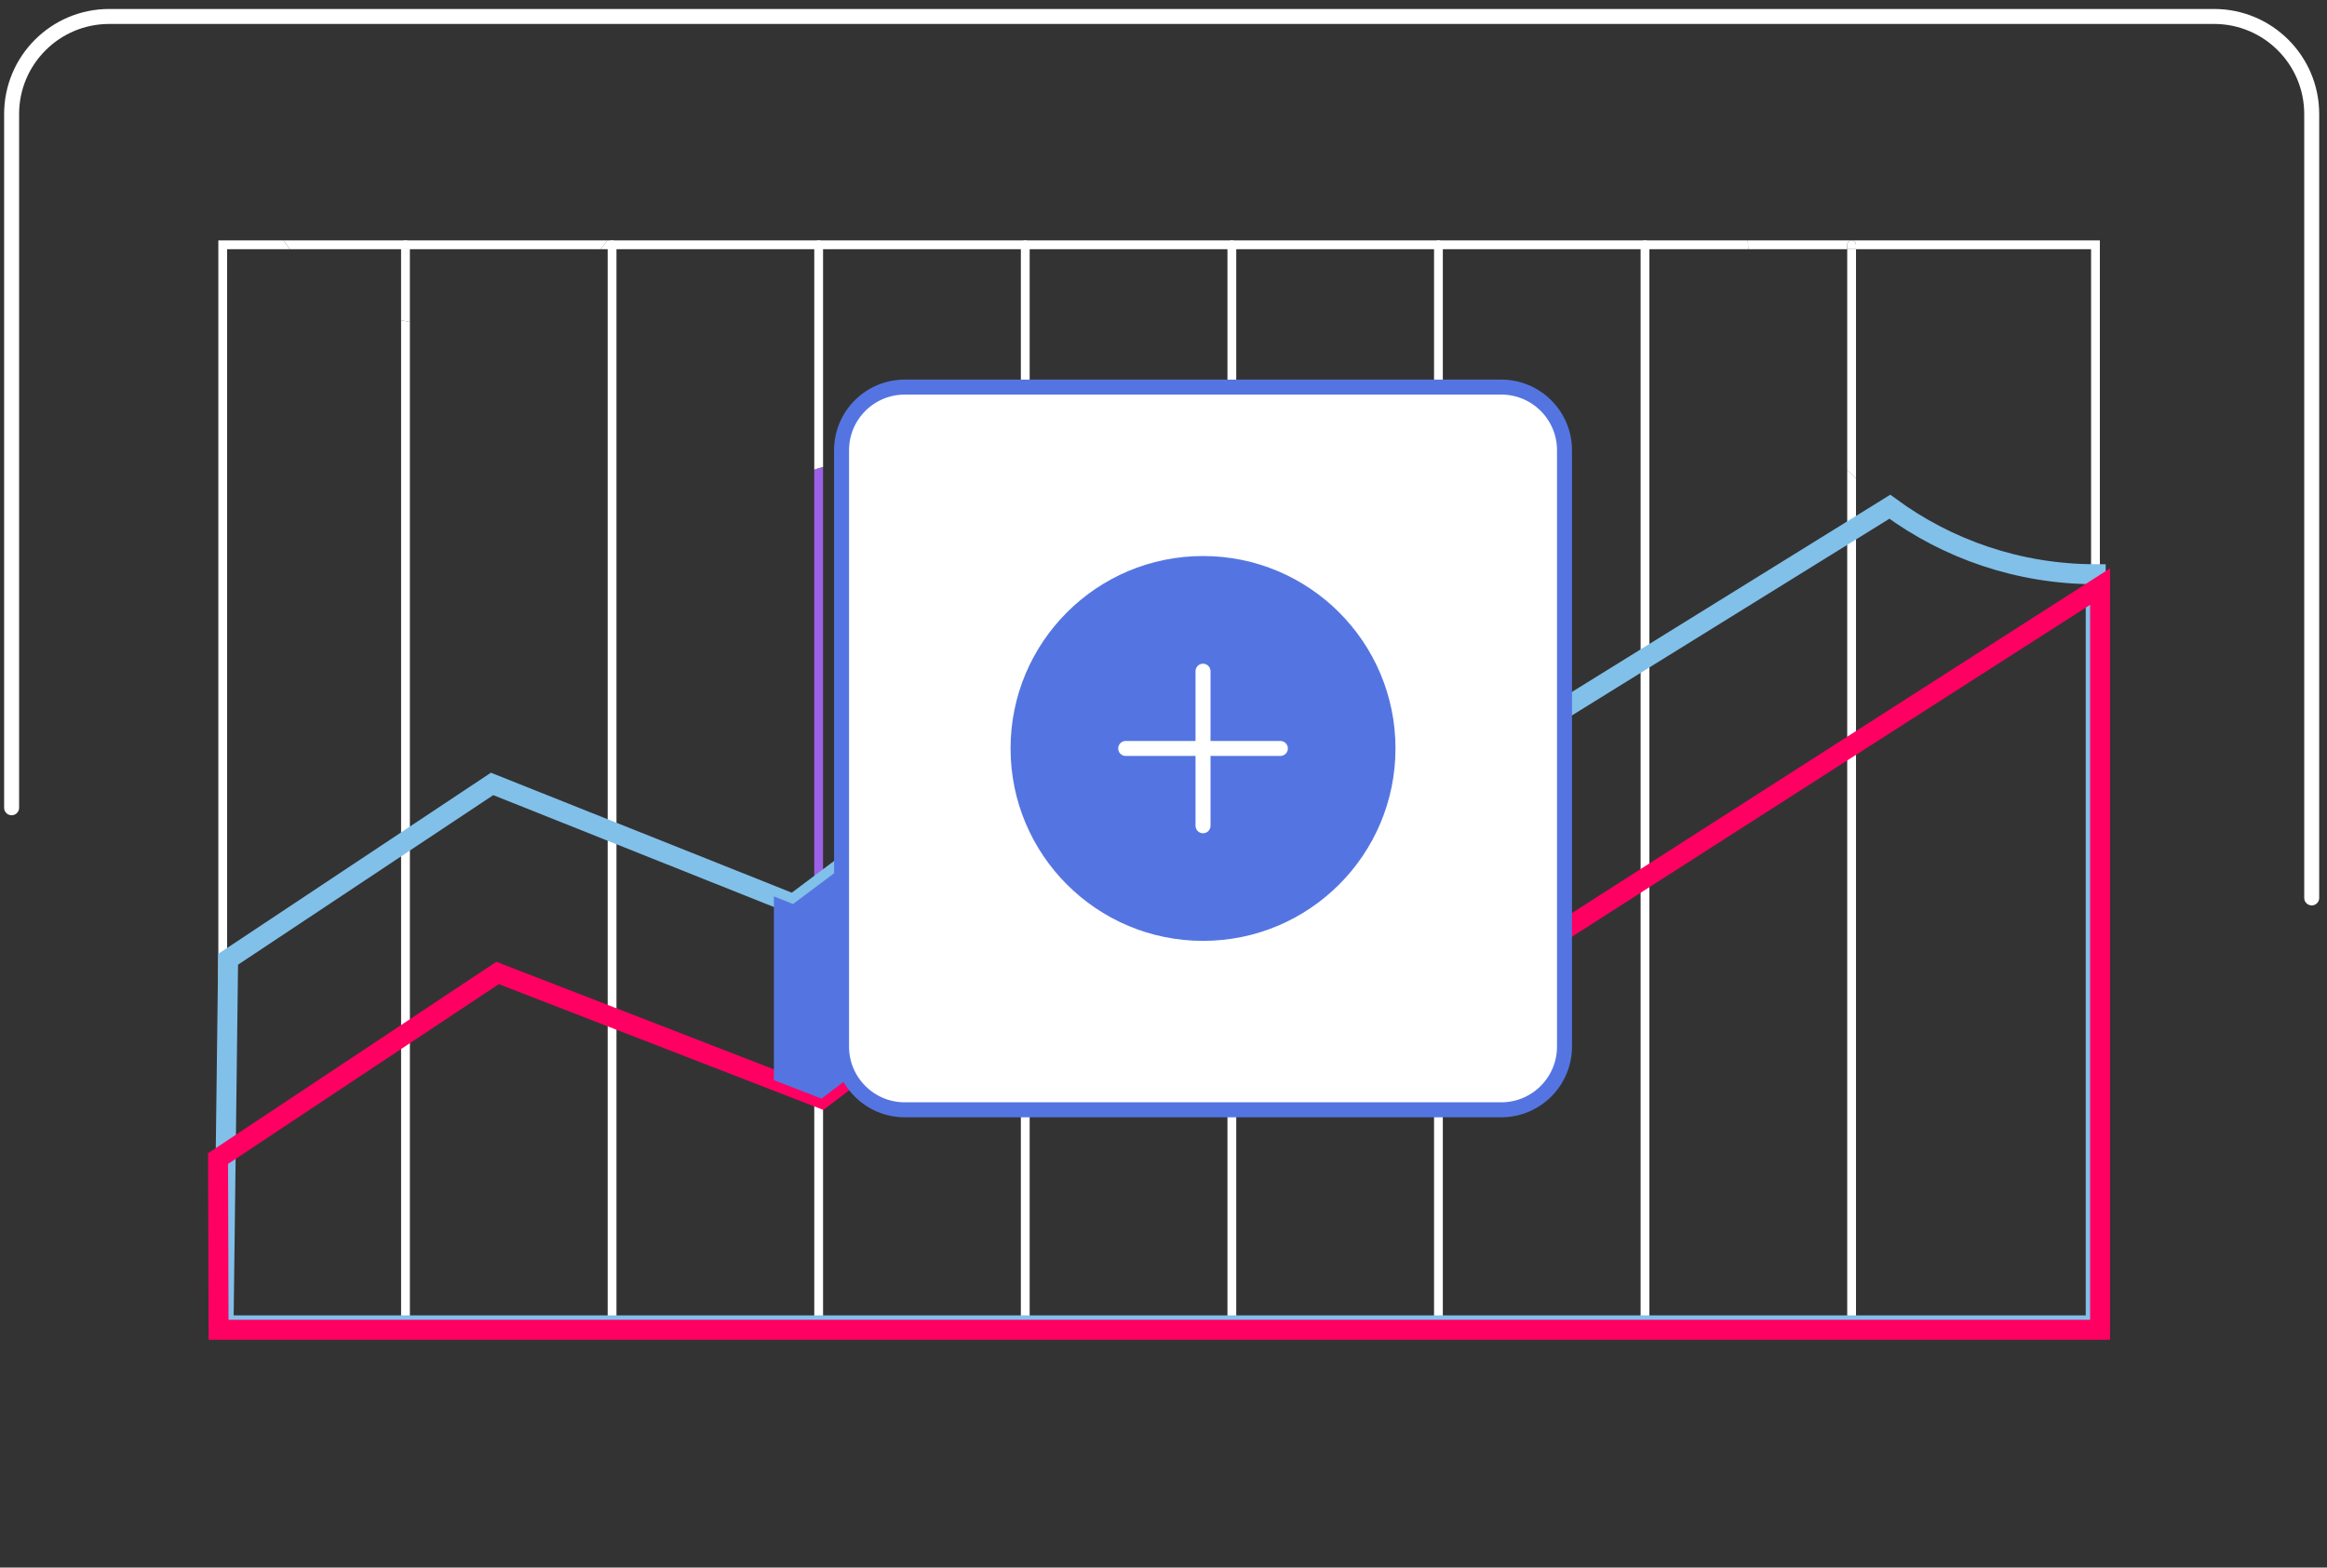 <?xml version="1.0" encoding="UTF-8"?> <svg xmlns="http://www.w3.org/2000/svg" width="233" height="157" viewBox="0 0 233 157" fill="none"><rect x="0" y="0" width="233" height="157" fill="#333333" stroke="none"/> <path d="M1.163 80.901V11.423C1.163 6.026 5.54 1.649 10.937 1.649H221.695C227.092 1.649 231.469 6.026 231.469 11.423V89.93" stroke="white" stroke-width="1.5" stroke-linecap="round" stroke-linejoin="round"></path> <path fill-rule="evenodd" clip-rule="evenodd" d="M185.84 24.518C185.84 24.277 185.646 24.078 185.4 24.078H210.257V132.716H21.862V24.078H28.386C28.591 24.377 28.808 24.67 29.031 24.958H22.742V131.836H209.377V24.958H185.84V24.518ZM60.798 24.078H175.009C175.021 24.371 175.032 24.664 175.056 24.958H60.152C60.375 24.67 60.592 24.377 60.798 24.078Z" fill="white"></path> <path d="M41.041 24.517V24.957H40.161V24.517C40.161 24.276 40.361 24.077 40.601 24.077C40.847 24.077 41.041 24.276 41.041 24.517Z" fill="white"></path> <path d="M40.161 32.067C40.449 32.138 40.748 32.196 41.041 32.249V132.744C41.041 132.985 40.847 133.184 40.601 133.184C40.361 133.184 40.161 132.985 40.161 132.744V32.067Z" fill="white"></path> <path d="M61.286 133.184C61.045 133.184 60.846 132.985 60.846 132.744V24.517C60.846 24.276 61.045 24.077 61.286 24.077C61.526 24.077 61.726 24.276 61.726 24.517V132.744C61.726 132.985 61.532 133.184 61.286 133.184Z" fill="white"></path> <path d="M82.412 24.517V46.786C82.107 46.851 81.814 46.945 81.532 47.056V24.517C81.532 24.276 81.732 24.077 81.972 24.077C82.219 24.077 82.412 24.276 82.412 24.517Z" fill="white"></path> <path d="M81.532 88.949L82.412 88.286V132.743C82.412 132.983 82.219 133.183 81.972 133.183C81.732 133.183 81.532 132.983 81.532 132.743V88.949Z" fill="white"></path> <path d="M102.658 133.184C102.417 133.184 102.218 132.985 102.218 132.744V24.517C102.218 24.276 102.417 24.077 102.658 24.077C102.898 24.077 103.098 24.276 103.098 24.517V132.744C103.098 132.985 102.898 133.184 102.658 133.184Z" fill="white"></path> <path d="M123.344 133.184C123.104 133.184 122.904 132.985 122.904 132.744V24.517C122.904 24.276 123.104 24.077 123.344 24.077C123.585 24.077 123.784 24.276 123.784 24.517V132.744C123.784 132.985 123.585 133.184 123.344 133.184Z" fill="white"></path> <path d="M144.029 133.184C143.788 133.184 143.589 132.985 143.589 132.744V24.517C143.589 24.276 143.788 24.077 144.029 24.077C144.269 24.077 144.469 24.276 144.469 24.517V132.744C144.469 132.985 144.269 133.184 144.029 133.184Z" fill="white"></path> <path d="M164.713 133.184C164.473 133.184 164.273 132.985 164.273 132.744V24.517C164.273 24.276 164.473 24.077 164.713 24.077C164.954 24.077 165.153 24.276 165.153 24.517V132.744C165.153 132.985 164.954 133.184 164.713 133.184Z" fill="white"></path> <path d="M185.84 47.937V132.744C185.84 132.985 185.646 133.184 185.4 133.184C185.159 133.184 184.96 132.985 184.96 132.744V47.074C185.247 47.367 185.541 47.655 185.84 47.937Z" fill="white"></path> <path d="M82.41 46.788V88.288L81.53 88.951V47.057C81.812 46.946 82.105 46.852 82.41 46.788Z" fill="#9D61E7"></path> <path d="M209.841 57.511V132.744H22.385L22.842 96.078L49.272 78.513L79.432 90.54L118.169 61.494L145.865 77.621L189.225 50.752C194.998 55 202.126 57.511 209.841 57.511Z" stroke="#81C0E9" stroke-width="2"></path> <path d="M21.833 116.037L49.823 97.446L82.283 110.03L120.486 80.972L149.884 97.446L210.28 58.749V133.185H21.886L21.833 116.037Z" stroke="#FF0062" stroke-width="2"></path> <path d="M185.84 24.957V47.937C185.541 47.656 185.247 47.368 184.96 47.075V24.957H185.84Z" fill="white"></path> <path d="M60.8 24.077C60.594 24.376 60.377 24.67 60.154 24.957H29.032C28.809 24.67 28.592 24.376 28.387 24.077H60.8Z" fill="white"></path> <path d="M41.039 24.957V32.25C40.746 32.197 40.447 32.138 40.159 32.068V24.957H41.039Z" fill="white"></path> <path d="M149.872 75.123V97.44L149.86 97.446L120.462 80.972L82.259 110.03L77.489 108.182V89.778L79.408 90.541L118.145 61.495L145.841 77.622L149.872 75.123Z" fill="#5475E1"></path> <path d="M185.4 24.077C185.159 24.077 184.96 24.277 184.96 24.517V24.957H175.057C175.033 24.664 175.021 24.37 175.01 24.077H185.4Z" fill="white"></path> <path d="M185.839 24.519V24.959H184.959V24.519C184.959 24.278 185.158 24.079 185.399 24.079C185.645 24.079 185.839 24.278 185.839 24.519Z" fill="white"></path> <path d="M150.322 111.151H90.594C87.097 111.151 84.264 108.317 84.264 104.821V45.099C84.264 41.602 87.097 38.769 90.594 38.769H150.322C153.818 38.769 156.652 41.602 156.652 45.099V104.827C156.646 108.317 153.812 111.151 150.322 111.151Z" fill="white"></path> <path fill-rule="evenodd" clip-rule="evenodd" d="M150.322 111.151H90.594C87.097 111.151 84.264 108.317 84.264 104.821V45.099C84.264 41.602 87.097 38.769 90.594 38.769H150.322C153.818 38.769 156.652 41.602 156.652 45.099V104.827C156.646 108.317 153.812 111.151 150.322 111.151Z" stroke="#5475E1" stroke-width="1.5" stroke-linecap="round" stroke-linejoin="round"></path> <path d="M120.457 94.232C131.101 94.232 139.729 85.603 139.729 74.96C139.729 64.316 131.101 55.688 120.457 55.688C109.814 55.688 101.186 64.316 101.186 74.96C101.186 85.603 109.814 94.232 120.457 94.232Z" fill="#5475E1"></path> <path d="M120.457 67.222V82.704" stroke="white" stroke-width="1.5" stroke-linecap="round"></path> <path d="M128.202 74.96H112.714" stroke="white" stroke-width="1.5" stroke-linecap="round"></path> </svg> 